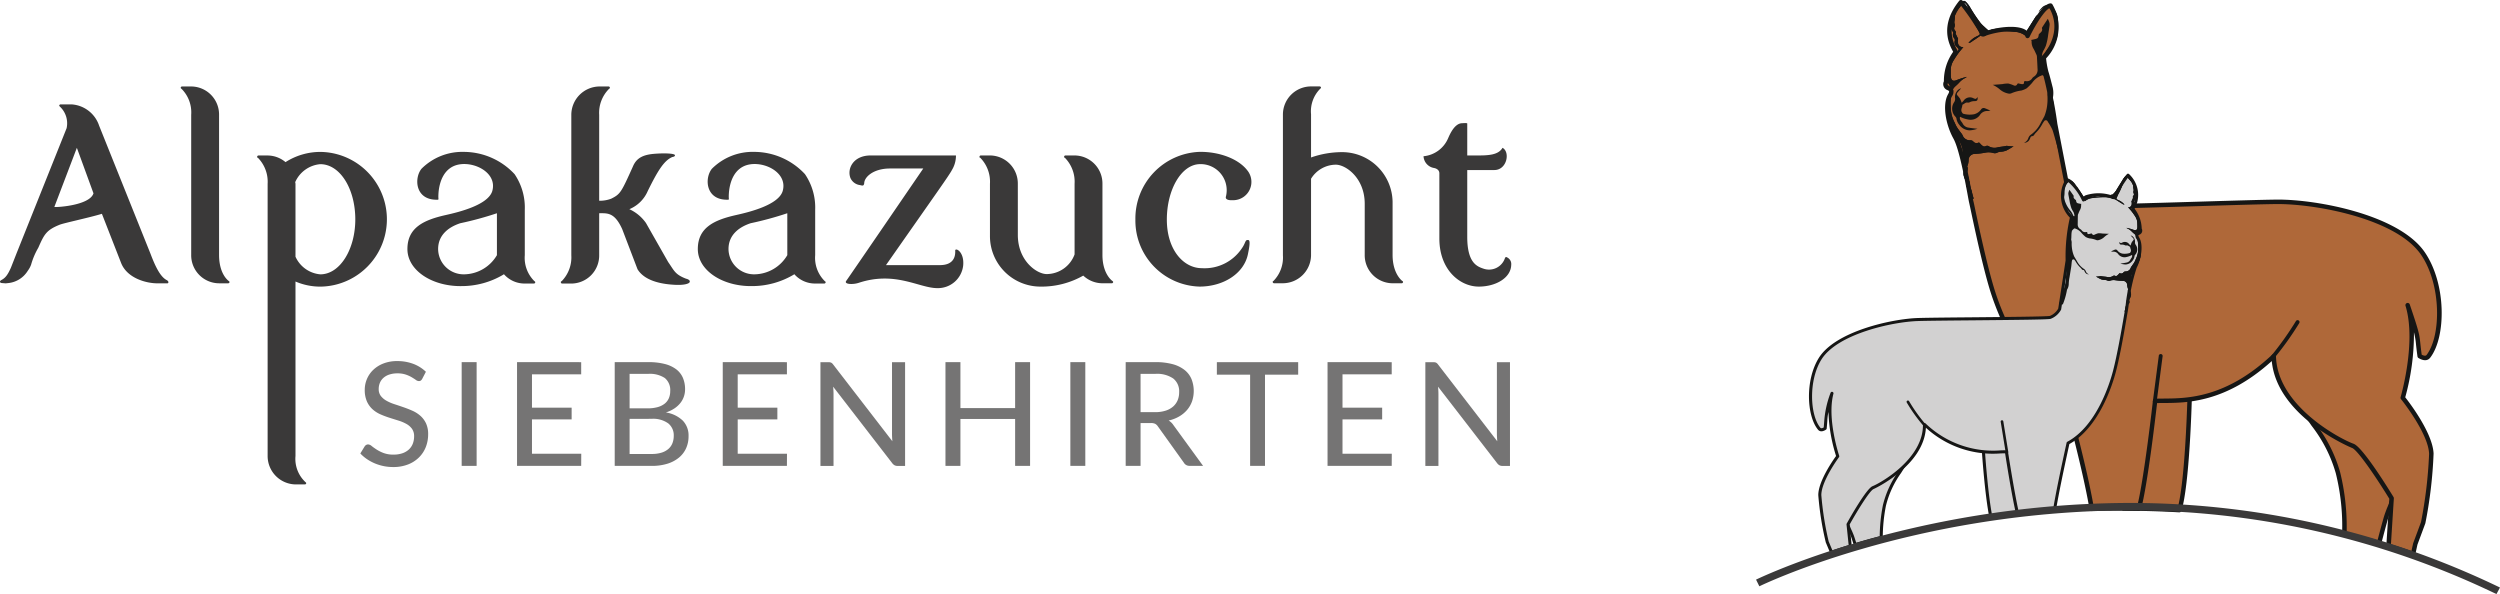 <svg xmlns="http://www.w3.org/2000/svg" width="327.769" height="77.887" viewBox="0 0 327.769 77.887">
  <g id="Gruppe_304" data-name="Gruppe 304" transform="translate(-328 -87.056)">
    <g id="Gruppe_4" data-name="Gruppe 4" transform="translate(112.559 -239.169)">
      <path id="Pfad_1" data-name="Pfad 1" d="M409.317,363.8c2.279,0,4.223-1.173,4.257-2.849a.953.953,0,0,0-.47-.938c-.3-.2-.268,0-.335,0a2.2,2.2,0,0,1-2.816,1.441c-.905-.3-2.145-.8-2.145-4.189v-8.747h3.553c1.642,0,2.111-2.346,1.073-2.916-.537.939-1.81,1.006-3.285,1.006h-1.341v-4.19c0-.1-.637-.034-.771-.034-.871.1-1.441,1.274-1.742,1.978a3.893,3.893,0,0,1-3.218,2.346,1.648,1.648,0,0,0,1.375,1.542s.7.1.7.7V357.5c0,4.123,2.715,6.3,5.162,6.3m-14.948-4.156a3.676,3.676,0,0,0,3.653,3.72h1.207a.18.18,0,0,0,.167-.167.15.15,0,0,0-.1-.134s-1.273-.906-1.273-3.419v-6.937a6.62,6.62,0,0,0-6.569-6.535,12.253,12.253,0,0,0-4.122.7v-5.664a4.2,4.2,0,0,1,1.206-3.352c.034-.034.1-.067.1-.134a.179.179,0,0,0-.168-.167h-1.139a3.69,3.69,0,0,0-3.686,3.653v18.5a4.38,4.38,0,0,1-1.24,3.352c-.067.034-.1.034-.1.134a.179.179,0,0,0,.168.167h1.173a3.713,3.713,0,0,0,3.686-3.653V349.661a3.847,3.847,0,0,1,3.251-1.844c1.307,0,3.787,1.743,3.787,5.128Zm-21.651-11.9a3.422,3.422,0,0,1,3.452,4.257c-.1.335.268.5.8.469a2.4,2.4,0,0,0,2.145-3.72c-1.173-1.71-3.854-2.648-6.4-2.614a8.743,8.743,0,0,0-8.412,8.882,8.654,8.654,0,0,0,8.412,8.781c3.083,0,5.8-1.675,6.335-4.223.167-.8.368-1.843.067-1.877-.469-.068-.3.3-.871,1.106a5.865,5.865,0,0,1-5.229,2.58c-2.413,0-4.591-2.413-4.591-6.367s1.911-7.206,4.29-7.273m-23.828,2.581a3.677,3.677,0,0,0-3.653-3.72h-1.207a.179.179,0,0,0-.167.168c0,.1.034.134.1.134a4.482,4.482,0,0,1,1.274,3.419v6.937A6.62,6.62,0,0,0,351.8,363.8a11.058,11.058,0,0,0,5.665-1.441,3.686,3.686,0,0,0,2.547,1.005h1.207a.179.179,0,0,0,.168-.167c0-.067-.1-.134-.1-.134s-1.307-.872-1.307-3.419v-9.317a3.676,3.676,0,0,0-3.652-3.72h-1.207a.18.18,0,0,0-.168.168c0,.1.034.134.1.134a4.481,4.481,0,0,1,1.274,3.419v9.25a3.925,3.925,0,0,1-3.653,2.58c-1.307,0-3.787-1.742-3.787-5.127Zm-8.681-1.743a3.639,3.639,0,0,0,.57-1.977H329.585c-2.245,0-3.117,1.709-2.648,2.95a1.586,1.586,0,0,0,1.273.938c.368.1.469.1.537-.234,0-.8,1.173-1.944,3.385-1.944h4.357S326.7,362.631,326.4,363.033c-.369.469.838.536,1.642.268,4.792-1.575,7.909.7,10.288.7a3.332,3.332,0,0,0,3.386-2.916c.2-1.876-1.073-2.48-1.039-1.978.034.7-.168,1.877-2.011,1.877H331.6c7.439-10.624,8.01-11.395,8.613-12.4m-21.55,11.094a5.068,5.068,0,0,1-4.29,2.513,3.348,3.348,0,0,1-3.419-3.318c0-1.843,1.374-2.883,2.916-3.385a43.4,43.4,0,0,0,4.792-1.307Zm2.313-10.624a9.124,9.124,0,0,0-6.636-2.916,7.563,7.563,0,0,0-5.563,2.212c-.972,1.207-.838,3.955,1.81,4.056.536.033.4,0,.4-.369,0-1.34.4-3.284,1.978-4.021,2.112-.973,5.832.636,5.094,3.25-.536,1.81-4.29,2.748-6.1,3.15-2.815.637-5.028,1.609-5.028,4.458,0,2.816,3.251,4.893,7.038,4.86a10.682,10.682,0,0,0,5.6-1.542v-.034a3.6,3.6,0,0,0,2.748,1.24h1.207a.179.179,0,0,0,.167-.167.149.149,0,0,0-.1-.134,4.286,4.286,0,0,1-1.274-3.419v-5.932a7.785,7.785,0,0,0-1.341-4.692m-21.952,12.468c1.039,1.709,3.62,1.977,4.893,2.044,1.307.068,1.81-.168,1.911-.3.235-.336-.4-.5-.435-.5-1.475-.57-1.542-1.039-2.346-2.179l-2.916-5.127a5.43,5.43,0,0,0-2.178-1.81,4.488,4.488,0,0,0,2.413-2.38c1.273-2.58,2.111-3.988,3.217-4.457.034,0,.436-.067.335-.268-.067-.168-1.039-.269-2.514-.168-1.508.1-2.48.47-2.982,1.676-1.542,3.418-1.643,3.619-2.849,4.223a4.213,4.213,0,0,1-1.575.268V341.282a4.436,4.436,0,0,1,1.307-3.419.149.149,0,0,0,.1-.134.179.179,0,0,0-.167-.167h-1.206a3.726,3.726,0,0,0-3.687,3.72v18.4a4.481,4.481,0,0,1-1.273,3.419c-.067,0-.1.034-.1.134a.179.179,0,0,0,.167.167h1.207a3.677,3.677,0,0,0,3.653-3.72v-5.5c1.072,0,2.011-.134,3.016,2.078Zm-18.433-1.843a5.069,5.069,0,0,1-4.29,2.513,3.347,3.347,0,0,1-3.418-3.318c0-1.843,1.373-2.883,2.915-3.385a43.408,43.408,0,0,0,4.793-1.307Zm2.312-10.624a9.126,9.126,0,0,0-6.636-2.916,7.567,7.567,0,0,0-5.564,2.212c-.971,1.207-.837,3.955,1.81,4.056.536.033.4,0,.4-.369,0-1.34.4-3.284,1.977-4.021,2.111-.973,5.832.636,5.094,3.25-.536,1.81-4.29,2.748-6.1,3.15-2.815.637-5.027,1.609-5.027,4.458,0,2.816,3.251,4.893,7.039,4.86a10.683,10.683,0,0,0,5.6-1.542v-.034a3.6,3.6,0,0,0,2.748,1.24h1.206a.179.179,0,0,0,.168-.167.15.15,0,0,0-.1-.134,4.287,4.287,0,0,1-1.273-3.419v-5.932a7.792,7.792,0,0,0-1.341-4.692m-25.471,13.138a3.938,3.938,0,0,1-3.251-2.312v-9.551c0-.067-.034-.168-.034-.235a3.961,3.961,0,0,1,3.285-2.346c2.58,0,4.591,3.218,4.591,7.24,0,3.921-2.011,7.205-4.591,7.205m-3.251,23.822V363.134a8.225,8.225,0,0,0,3.285.67,8.832,8.832,0,0,0,0-17.662,8.483,8.483,0,0,0-4.591,1.34,3.685,3.685,0,0,0-2.346-.871h-1.207a.18.18,0,0,0-.168.168c0,.1.034.134.1.134a4.482,4.482,0,0,1,1.274,3.419v35.685a3.726,3.726,0,0,0,3.686,3.72h1.206a.18.18,0,0,0,.168-.168c0-.067-.1-.134-.1-.134a4.165,4.165,0,0,1-1.307-3.419m-15.048-48.287a.15.15,0,0,0,.1.134,4.367,4.367,0,0,1,1.274,3.419v18.366a3.676,3.676,0,0,0,3.653,3.72h1.206a.179.179,0,0,0,.168-.167c0-.067-.1-.134-.1-.134s-1.273-.838-1.273-3.419V341.282a3.677,3.677,0,0,0-3.653-3.72H239.3a.179.179,0,0,0-.168.167M216.1,363.368h.134c.135,0,.235-.034.335-.034a3.412,3.412,0,0,0,2.514-1.608,3.089,3.089,0,0,0,.435-.8,9.533,9.533,0,0,1,.939-2.212c.771-1.742,1.039-2.312,2.782-3.016.569-.234,3.921-.939,5.563-1.441l2.513,6.435c.8,2.044,3.352,2.681,4.76,2.681h1.306c.168,0,.235-.268-.1-.436-.9-.468-1.575-2.044-2.111-3.452l-6.736-16.792a4.085,4.085,0,0,0-3.586-2.781h-1.475a.179.179,0,0,0-.168.167c0,.034.067.1.1.134a2.993,2.993,0,0,1,.871,2.816l-6.569,16.422-.737,1.878c-.436.972-.737,1.34-1.24,1.608-.268.135-.268.369.068.4Zm9.418-17.763,2.178,5.966c-.5,1.642-5.16,1.877-5.127,1.776Z" transform="translate(0 0)" fill="#3a3939"/>
      <g id="Gruppe_3" data-name="Gruppe 3" transform="translate(262.686 373.556)">
        <g id="Gruppe_2" data-name="Gruppe 2">
          <path id="Pfad_2" data-name="Pfad 2" d="M313.711,408.591a.678.678,0,0,1-.185.223.439.439,0,0,1-.26.071.692.692,0,0,1-.388-.156q-.219-.156-.545-.35a4.216,4.216,0,0,0-.782-.351,3.346,3.346,0,0,0-1.089-.157,3.294,3.294,0,0,0-1.066.157,2.191,2.191,0,0,0-.767.431,1.778,1.778,0,0,0-.464.649,2.077,2.077,0,0,0-.157.81,1.452,1.452,0,0,0,.28.919,2.455,2.455,0,0,0,.734.621,5.524,5.524,0,0,0,1.038.45q.582.19,1.189.4t1.189.468a4.061,4.061,0,0,1,1.038.663,3.082,3.082,0,0,1,.734.986,3.282,3.282,0,0,1,.279,1.426,4.557,4.557,0,0,1-.308,1.682,3.931,3.931,0,0,1-.9,1.364,4.213,4.213,0,0,1-1.44.92,5.282,5.282,0,0,1-1.942.336,6.182,6.182,0,0,1-2.421-.488,5.957,5.957,0,0,1-1.023-.559,5.072,5.072,0,0,1-.857-.734l.569-.929a.607.607,0,0,1,.194-.185.5.5,0,0,1,.261-.071.784.784,0,0,1,.46.208c.173.139.388.293.644.46a4.94,4.94,0,0,0,.924.46,3.642,3.642,0,0,0,1.307.208,3.543,3.543,0,0,0,1.137-.17,2.407,2.407,0,0,0,.848-.483,2.034,2.034,0,0,0,.526-.758,2.606,2.606,0,0,0,.18-.985,1.64,1.64,0,0,0-.28-.99,2.263,2.263,0,0,0-.734-.639,5.352,5.352,0,0,0-1.033-.436q-.578-.179-1.188-.374a11.683,11.683,0,0,1-1.189-.45,3.846,3.846,0,0,1-1.033-.668,3.082,3.082,0,0,1-.734-1.028,3.693,3.693,0,0,1-.279-1.525,3.62,3.62,0,0,1,.284-1.4,3.565,3.565,0,0,1,.824-1.2,4.075,4.075,0,0,1,1.331-.838,4.85,4.85,0,0,1,1.814-.318,5.906,5.906,0,0,1,2.1.36,4.862,4.862,0,0,1,1.663,1.042Z" transform="translate(-305.601 -406.251)" fill="#757474"/>
          <path id="Pfad_3" data-name="Pfad 3" d="M332.91,420.137h-1.961v-13.6h1.961Z" transform="translate(-317.666 -406.389)" fill="#757474"/>
          <path id="Pfad_4" data-name="Pfad 4" d="M353.211,406.541v1.591h-6.452v4.377h5.2v1.534h-5.2v4.5h6.461l-.009,1.592H344.8v-13.6Z" transform="translate(-324.258 -406.389)" fill="#757474"/>
          <path id="Pfad_5" data-name="Pfad 5" d="M369.242,420.137v-13.6h4.4a8.434,8.434,0,0,1,2.179.246,4.19,4.19,0,0,1,1.5.705,2.783,2.783,0,0,1,.867,1.123,3.8,3.8,0,0,1,.279,1.487,2.95,2.95,0,0,1-.156.953,2.84,2.84,0,0,1-.469.853,3.442,3.442,0,0,1-.786.711,4.3,4.3,0,0,1-1.108.517,4.123,4.123,0,0,1,2.222,1.075,2.809,2.809,0,0,1,.753,2.033,3.817,3.817,0,0,1-.322,1.587,3.4,3.4,0,0,1-.938,1.227,4.445,4.445,0,0,1-1.511.8,6.738,6.738,0,0,1-2.042.285Zm1.951-7.542h2.36a4.784,4.784,0,0,0,1.317-.161,2.6,2.6,0,0,0,.923-.454,1.837,1.837,0,0,0,.545-.711,2.317,2.317,0,0,0,.18-.928,2.036,2.036,0,0,0-.706-1.72,3.549,3.549,0,0,0-2.175-.545h-2.445Zm0,1.383v4.6h2.881a4.289,4.289,0,0,0,1.326-.18,2.463,2.463,0,0,0,.9-.5,1.924,1.924,0,0,0,.516-.752,2.673,2.673,0,0,0,.166-.957,1.993,1.993,0,0,0-.72-1.62,3.375,3.375,0,0,0-2.188-.6Z" transform="translate(-335.893 -406.389)" fill="#757474"/>
          <path id="Pfad_6" data-name="Pfad 6" d="M404.685,406.541v1.591h-6.452v4.377h5.2v1.534h-5.2v4.5h6.461l-.009,1.592h-8.413v-13.6Z" transform="translate(-348.759 -406.389)" fill="#757474"/>
          <path id="Pfad_7" data-name="Pfad 7" d="M422.114,406.6a.834.834,0,0,1,.289.275l7.741,10.033c-.013-.17-.024-.341-.033-.512s-.014-.328-.014-.473v-9.379h1.715v13.6h-.986a.832.832,0,0,1-.383-.081,1.008,1.008,0,0,1-.309-.27l-7.75-10.033q.019.247.033.488c.01.161.014.311.014.45v9.446h-1.715v-13.6h1.013A.986.986,0,0,1,422.114,406.6Z" transform="translate(-360.394 -406.389)" fill="#757474"/>
          <path id="Pfad_8" data-name="Pfad 8" d="M463.089,420.137h-1.96v-6.149h-7.172v6.149h-1.961v-13.6h1.961v6.025h7.172v-6.025h1.96Z" transform="translate(-375.283 -406.389)" fill="#757474"/>
          <path id="Pfad_9" data-name="Pfad 9" d="M485.2,420.137h-1.961v-13.6H485.2Z" transform="translate(-390.153 -406.389)" fill="#757474"/>
          <path id="Pfad_10" data-name="Pfad 10" d="M499.037,414.527v5.609h-1.951v-13.6h3.894a8.438,8.438,0,0,1,2.254.265,4.354,4.354,0,0,1,1.568.762,3.006,3.006,0,0,1,.914,1.2,4.245,4.245,0,0,1,.071,2.909,3.576,3.576,0,0,1-.645,1.122,3.994,3.994,0,0,1-1.033.858,4.875,4.875,0,0,1-1.388.54,1.96,1.96,0,0,1,.635.616l3.875,5.325h-1.743a.837.837,0,0,1-.777-.417l-3.411-4.766a1.02,1.02,0,0,0-.351-.327,1.267,1.267,0,0,0-.568-.1Zm0-1.431h1.876a4.577,4.577,0,0,0,1.383-.189,2.756,2.756,0,0,0,1-.54,2.291,2.291,0,0,0,.6-.829,2.7,2.7,0,0,0,.2-1.066,2.133,2.133,0,0,0-.777-1.791,3.767,3.767,0,0,0-2.34-.607h-1.943Z" transform="translate(-396.745 -406.389)" fill="#757474"/>
          <path id="Pfad_11" data-name="Pfad 11" d="M530.562,406.541v1.639h-4.35v11.956h-1.951V408.18H519.9v-1.639Z" transform="translate(-407.606 -406.389)" fill="#757474"/>
          <path id="Pfad_12" data-name="Pfad 12" d="M556,406.541v1.591h-6.452v4.377h5.2v1.534h-5.2v4.5h6.462l-.01,1.592h-8.413v-13.6Z" transform="translate(-420.781 -406.389)" fill="#757474"/>
          <path id="Pfad_13" data-name="Pfad 13" d="M573.462,406.6a.839.839,0,0,1,.289.275l7.74,10.033c-.013-.17-.023-.341-.033-.512s-.015-.328-.015-.473v-9.379h1.715v13.6h-.985a.839.839,0,0,1-.385-.081.992.992,0,0,1-.307-.27l-7.75-10.033q.019.247.034.488c.009.161.014.311.014.45v9.446h-1.715v-13.6h1.013A.986.986,0,0,1,573.462,406.6Z" transform="translate(-432.434 -406.389)" fill="#757474"/>
        </g>
      </g>
    </g>
    <g id="Gruppe_148" data-name="Gruppe 148" transform="translate(274.229 -65.981)">
      <path id="Pfad_1296" data-name="Pfad 1296" d="M467.582,300.37q2.338.565,4.559,1.214c.133-.506.746-2.837.96-3.528.242-.776,1.506-3.735,1.222-4.176s-4.253-5.7-4.253-5.7-7.655-7.461-8.128-5.574c-.451,1.8,3.674,4.948,4.8,9.74A29.436,29.436,0,0,1,467.582,300.37Z" transform="translate(-106.449 -77.344)" fill="#af6839"/>
      <path id="Pfad_1297" data-name="Pfad 1297" d="M471.705,301.448a.3.3,0,0,1-.082-.012c-1.477-.431-3.006-.839-4.546-1.211a.293.293,0,0,1-.223-.3,28.79,28.79,0,0,0-.833-7.939,18.354,18.354,0,0,0-3.159-6.2c-1.052-1.513-1.883-2.709-1.639-3.682a.656.656,0,0,1,.464-.5c1.52-.433,7.058,4.866,8.152,5.933a.322.322,0,0,1,.03.033c.162.215,3.979,5.272,4.265,5.718.249.389-.064,1.4-.861,3.518-.145.385-.27.717-.328.9-.214.686-.834,3.049-.957,3.515a.293.293,0,0,1-.283.219Zm-4.254-1.734c1.369.334,2.728.7,4.047,1.076.228-.864.7-2.649.888-3.249.063-.2.185-.526.339-.936a12.887,12.887,0,0,0,.906-3.016c-.209-.32-2.841-3.822-4.216-5.643-3.1-3.018-6.784-6-7.568-5.773-.021.006-.039.011-.056.076-.179.715.624,1.869,1.552,3.205a18.83,18.83,0,0,1,3.248,6.4A30.1,30.1,0,0,1,467.451,299.714Z" transform="translate(-106.014 -76.915)" fill="#161615"/>
      <path id="Pfad_1298" data-name="Pfad 1298" d="M411.291,297.518c1.058-3.465,1.341-14.544,1.341-14.544l-5.251-.246-3.4,14.572Q407.687,297.313,411.291,297.518Z" transform="translate(-71.786 -77.6)" fill="#af6839"/>
      <path id="Pfad_1299" data-name="Pfad 1299" d="M410.854,297.374h-.016c-2.4-.136-4.854-.209-7.3-.217a.292.292,0,0,1-.284-.359l3.4-14.572a.3.3,0,0,1,.3-.226l5.251.246a.293.293,0,0,1,.279.3c-.011.454-.3,11.159-1.354,14.622A.293.293,0,0,1,410.854,297.374Zm-6.946-.8c2.255.014,4.515.082,6.729.2.892-3.28,1.2-12.24,1.257-13.959l-4.72-.221Z" transform="translate(-71.349 -77.164)" fill="#161615"/>
      <g id="Gruppe_148-2" data-name="Gruppe 148" transform="translate(308.84 153.33)">
        <path id="Pfad_1300" data-name="Pfad 1300" d="M346.433,165.972c-.71,1.245-.264,3.79.706,5.531s1.909,7.728,2.09,8.477,1.546,7.6,2.732,11.462,4.188,10.813,9.447,13.384c1.9,7.283,2.953,11.6,3.614,15.358q1.826-.048,3.676-.05c.836,0,1.666.01,2.494.025.925-3.357,2.13-14.119,2.13-14.119,2.932-.131,8.595.69,15.555-5.861.165,7.012,9.21,11.341,10.366,11.749s5.087,6.865,5.087,6.865l-.375,5.9-.141.32q1.7.521,3.329,1.088l.3-1.334L408.469,222a59.293,59.293,0,0,0,1.07-9.046c-.112-2.825-3.745-7.331-3.745-7.331s2.148-7.241.638-12.148c1.581,4.672,1.161,3.695,1.578,6.688.877.516,1.123.055,1.178-.017,1.88-2.493,2.1-9.248-.738-13.42-3.4-4.995-14.511-6.834-19.173-6.794s-24.347.789-25.4.588A3.608,3.608,0,0,1,362.01,179l-1.793-9.264s-.857-6-1.889-8.346a5.644,5.644,0,0,0,1.284-7.181c-1.151.119-3.008,3.987-3.008,3.987-.326-1.323-3.72-1.012-5.7-.262-.269.1-.233.027-.119-.072-.424-.457-1.784-2.863-2.92-4.092-3,3.747-.567,6.415-.687,6.558a6.271,6.271,0,0,0-1.256,3.872C345.47,165.351,347.143,164.727,346.433,165.972Z" transform="translate(-345.841 -153.766)" fill="#af6839"/>
        <path id="Pfad_1301" data-name="Pfad 1301" d="M358.14,163.636c.058.063.1.091.119.072C358.768,163.223,358.336,163.465,358.14,163.636Z" transform="translate(-353.2 -159.544)" fill="#af6839"/>
      </g>
      <g id="Gruppe_149" data-name="Gruppe 149" transform="translate(308.546 153.037)">
        <path id="Pfad_1302" data-name="Pfad 1302" d="M406.706,225.957a.3.3,0,0,1-.1-.016c-1.056-.37-2.173-.735-3.317-1.085a.293.293,0,0,1-.183-.4l.12-.272.366-5.756c-1.507-2.468-4.125-6.393-4.887-6.662-.1-.036-9.823-4.059-10.524-11.391-6.036,5.45-11.107,5.481-14.168,5.5-.31,0-.6,0-.868.011-.192,1.677-1.258,10.817-2.11,13.913a.3.3,0,0,1-.288.215c-.826-.014-1.655-.025-2.488-.025-1.176,0-2.411.017-3.669.05a.288.288,0,0,1-.3-.242c-.667-3.8-1.729-8.111-3.574-15.205-5.853-2.953-8.731-11.07-9.477-13.5-.955-3.111-2.04-8.218-2.5-10.4-.117-.551-.2-.934-.234-1.081s-.107-.531-.2-1.045c-.36-1.952-1.109-6.014-1.859-7.358-.978-1.754-1.508-4.41-.7-5.819.161-.282.139-.38.137-.39-.012-.04-.126-.1-.208-.143a.824.824,0,0,1-.48-1.154,6.532,6.532,0,0,1,1.216-3.872l-.041-.076c-.444-.823-1.8-3.33.83-6.608a.292.292,0,0,1,.218-.11.3.3,0,0,1,.226.094,24.321,24.321,0,0,1,2.124,2.937c.313.481.588.9.745,1.1,1.688-.6,4.128-.875,5.27-.274a1.535,1.535,0,0,1,.362.258c.588-1.148,1.946-3.562,3-3.672a.294.294,0,0,1,.28.139,5.917,5.917,0,0,1-1.184,7.411,49.424,49.424,0,0,1,1.828,8.228l1.78,9.194A3.222,3.222,0,0,0,363.5,179.8c.6.114,8.479-.123,14.809-.315,4.464-.135,8.68-.262,10.53-.279,5.111-.053,16.031,1.941,19.417,6.922,2.836,4.172,2.771,11.054.73,13.761-.189.272-.637.637-1.56.093a.3.3,0,0,1-.142-.212c-.094-.68-.146-1.156-.188-1.54a9.768,9.768,0,0,0-.274-1.634,31.261,31.261,0,0,1-1.141,8.53c.592.754,3.61,4.721,3.715,7.383a58.419,58.419,0,0,1-1.074,9.113.241.241,0,0,1-.013.047l-1.027,2.766-.287,1.3a.294.294,0,0,1-.286.229Zm-2.928-1.565c.931.288,1.841.586,2.714.887l.226-1.013,1.03-2.78a58.612,58.612,0,0,0,1.06-8.957c-.106-2.7-3.645-7.115-3.68-7.159a.294.294,0,0,1-.053-.267c.021-.072,2.1-7.215.639-11.979a.293.293,0,0,1,.557-.18c1.233,3.647,1.26,3.887,1.4,5.218.039.352.085.782.166,1.378.49.253.614.078.656.017,1.906-2.528,1.933-9.189-.729-13.1-3.225-4.745-13.7-6.666-18.761-6.666h-.167c-1.844.016-6.057.144-10.517.279-8.621.261-14.317.423-14.936.3a3.856,3.856,0,0,1-2.064-1.658.3.3,0,0,1-.039-.1l-1.793-9.265c-.011-.074-.865-6-1.869-8.283a.293.293,0,0,1,.075-.338c1.187-1.042,2.953-3.738,1.339-6.617-.717.352-1.922,2.344-2.606,3.77a.3.3,0,0,1-.294.165.293.293,0,0,1-.254-.222.662.662,0,0,0-.376-.416c-.985-.518-3.394-.227-4.94.358-.124.047-.414.157-.558-.084a.293.293,0,0,1-.031-.247c-.174-.232-.408-.593-.706-1.05a28.278,28.278,0,0,0-1.834-2.6c-2.1,2.838-.945,4.971-.558,5.687.133.246.229.423.081.6a5.882,5.882,0,0,0-1.187,3.692.288.288,0,0,1-.02.1c-.12.311-.067.339.187.472a.864.864,0,0,1,.5.5,1.1,1.1,0,0,1-.19.845h0c-.607,1.065-.284,3.466.707,5.243.8,1.428,1.558,5.554,1.924,7.537.09.486.16.869.2,1.014s.119.538.237,1.1c.461,2.173,1.542,7.262,2.49,10.348.734,2.391,3.573,10.409,9.3,13.206a.293.293,0,0,1,.155.19c1.83,7.033,2.9,11.35,3.574,15.132,1.987-.049,3.855-.053,5.7-.023.9-3.525,2.052-13.749,2.064-13.854a.293.293,0,0,1,.278-.26c.343-.015.725-.018,1.14-.02,3.051-.019,8.158-.05,14.226-5.761a.293.293,0,0,1,.494.206c.155,6.567,8.528,10.9,10.17,11.48,1.193.422,4.574,5.9,5.24,6.988a.292.292,0,0,1,.042.171l-.374,5.9a.3.3,0,0,1-.024.1ZM346,165.536h0Z" transform="translate(-345.11 -153.037)" fill="#161615"/>
        <path id="Pfad_1303" data-name="Pfad 1303" d="M357.806,163.567H357.8a.445.445,0,0,1-.309-.171.293.293,0,0,1,.023-.421c.521-.453.7-.252.765-.186.22.242-.041.491-.251.691A.337.337,0,0,1,357.806,163.567Zm-.037-.583a.286.286,0,0,0,.026.127l.117-.109A.269.269,0,0,0,357.77,162.985Z" transform="translate(-352.47 -158.812)" fill="#161615"/>
      </g>
      <path id="Pfad_1304" data-name="Pfad 1304" d="M432.956,258.161a33.009,33.009,0,0,1-2.83,4.352M415,262.645l-.723,5.92" transform="translate(-77.952 -62.9)" fill="#459524"/>
      <path id="Pfad_1305" data-name="Pfad 1305" d="M413.777,268.458l-.033,0a.255.255,0,0,1-.22-.286l.774-5.938a.255.255,0,1,1,.5.066l-.774,5.938A.255.255,0,0,1,413.777,268.458Zm15.539-5.937a.255.255,0,0,1-.162-.451,39.5,39.5,0,0,0,3.133-4.425.255.255,0,0,1,.43.274,39.765,39.765,0,0,1-3.239,4.545A.254.254,0,0,1,429.316,262.521Z" transform="translate(-77.497 -62.521)" fill="#161615"/>
      <path id="Pfad_1306" data-name="Pfad 1306" d="M369.376,170.618a.181.181,0,0,1,0-.049c-.031-.786-.075-1.571-.088-2.357a3.9,3.9,0,0,0-.118-.97.956.956,0,0,1-.022-.422,3.212,3.212,0,0,0-.028-1.313c-.186-.707-.347-1.417-.572-2.116a11.674,11.674,0,0,1-.316-1.92.382.382,0,0,1,.086-.223,6.736,6.736,0,0,1,.561-.8,3.6,3.6,0,0,0,.927-2.216,11.294,11.294,0,0,0,.011-1.677,2.359,2.359,0,0,0-.813-1.627.919.919,0,0,0-1.176-.016,3.67,3.67,0,0,0-.458.509.774.774,0,0,0-.085.225,2.432,2.432,0,0,1,.744-.649.485.485,0,0,1,.549.03,2.377,2.377,0,0,1,.573.594,2.28,2.28,0,0,1,.289,1.222,3.015,3.015,0,0,0,.036.686,2.084,2.084,0,0,1-.117,1.244,5.385,5.385,0,0,1-.808,1.56,3.548,3.548,0,0,0-.627,1.1c-.019.06-.122.15-.161.138-.129-.038-.054-.144-.055-.237a1.727,1.727,0,0,1,.267-.782,4.89,4.89,0,0,0,.25-.527,8.172,8.172,0,0,0,.307-1.477c.065-.417.136-.834.185-1.253a.962.962,0,0,0-.061-.377,4.473,4.473,0,0,0-.176-.423c-.262.4-.5.761-.743,1.129a.174.174,0,0,0-.025.128c.1.313-.1.486-.3.666-.052.049-.124.111-.129.172-.031.349-.108.475-.388.548-.2.052-.4.091-.6.136.026.066.063.114.059.157a1.719,1.719,0,0,0,.272,1.026c.119.214.218.44.32.663a.825.825,0,0,1,.1.274c.037.6.063,1.208.094,1.812a1.027,1.027,0,0,1-.466.866.91.91,0,0,0-.217.183.818.818,0,0,1-.874.414c-.135-.019-.236.016-.228.172.008.179-.087.238-.241.224a1.778,1.778,0,0,1-.379-.071c-.126-.041-.215-.044-.281.1a.313.313,0,0,1-.423.143,4.3,4.3,0,0,0-.732-.253,3.863,3.863,0,0,0-.772.075c-.4.037-.8.065-1.272.1a3.823,3.823,0,0,1,.962.625,2.437,2.437,0,0,0,1.143.525.7.7,0,0,0,.333-.04,4.627,4.627,0,0,1,1.346-.368c.014,0,.029-.015.044-.021a2.61,2.61,0,0,0,.626-.27,6.489,6.489,0,0,0,.713-.717,2.768,2.768,0,0,1,.98-.853c.149-.057.342-.176.449-.126a1.848,1.848,0,0,1,.456.435c.019.02.01.063.019.1.138.506.09,1.034.181,1.546a.477.477,0,0,1-.028.142,2.387,2.387,0,0,0-.056.385,6.7,6.7,0,0,1-.1,1.764,6.171,6.171,0,0,1-.29.977c-.177.331-.368.656-.538.99a3.936,3.936,0,0,1-1.185,1.4.968.968,0,0,0-.372.44.976.976,0,0,1-.589.657.772.772,0,0,0,.666-.309,1.886,1.886,0,0,0,.193-.4c.074-.2.3-.115.406-.233s.166-.245.271-.345a4.753,4.753,0,0,0,.866-1.157,3.211,3.211,0,0,1,.237-.368.265.265,0,0,1,.49.061,6.644,6.644,0,0,1,.612,1.074c.224.611,1.364,4.906,1.189,3.994" transform="translate(-46.223 -0.997)" fill="#161615"/>
      <path id="Pfad_1307" data-name="Pfad 1307" d="M346.76,164.769a5.308,5.308,0,0,0-.5,1.646,10.054,10.054,0,0,0-.046,1.963,3.045,3.045,0,0,0,.188.9,7.974,7.974,0,0,0,1.18,2.139,3.06,3.06,0,0,1,.678,1.8c.007.339.11.675.132,1.014.029.43.243.845.05,1.3a1.3,1.3,0,0,0-.068.713,2.212,2.212,0,0,0,.314.709.345.345,0,0,1,.044.3.551.551,0,0,0,.248.681.3.3,0,0,1,.124.187c.048.288.243.531.208.849-.02.182.135.3.324.346.02-.057.048-.094.039-.116-.165-.441-.2-.917-.406-1.35a2.093,2.093,0,0,1-.067-.624c-.022-.209-.248-.343-.2-.59a.875.875,0,0,0-.086-.366,1.757,1.757,0,0,1-.094-.225c-.05-.334.212-.663.021-1-.013-.025.043-.085.058-.131a2.425,2.425,0,0,0,.125-.768.8.8,0,0,1,.721-.736,9.942,9.942,0,0,0,1.5-.175,2.068,2.068,0,0,1,1.022.055.674.674,0,0,0,.515-.053,1.167,1.167,0,0,1,.463-.116,2.436,2.436,0,0,0,.712-.15,10.521,10.521,0,0,0,.961-.565,3.331,3.331,0,0,1-.837-.054.266.266,0,0,0-.1,0c-.395.1-.812.113-1.195.208a1.484,1.484,0,0,1-1.121-.155.372.372,0,0,0-.408-.011.361.361,0,0,1-.415-.055,1.778,1.778,0,0,1-.318-.3c-.07-.093-.135-.149-.239-.1a.541.541,0,0,1-.655-.167.486.486,0,0,0-.389-.15,1.017,1.017,0,0,1-1.021-.688,1.915,1.915,0,0,0-.222-.317c-.171-.239-.359-.467-.51-.717s-.243-.5-.372-.748a4.358,4.358,0,0,1-.431-1.691,15.062,15.062,0,0,1-.009-1.53,1.9,1.9,0,0,1,.652-1.432,6.286,6.286,0,0,0,.462-.445,2.572,2.572,0,0,1,.863-.641c.045-.02.076-.072.114-.11a10.071,10.071,0,0,0-1.348.442c-.425.165-.677.03-.717-.42-.025-.278-.013-.559-.017-.839a2.29,2.29,0,0,1,.3-1.221c.2-.337.413-.668.642-.985.208-.289.445-.557.713-.888a.606.606,0,0,1-.7-.463,1.359,1.359,0,0,1-.016-.484c.009-.078.039-.13-.012-.216-.116-.194-.2-.4-.3-.609.153-.267-.149-.4-.182-.605a.331.331,0,0,1,.019-.19.647.647,0,0,0,.023-.525.762.762,0,0,1-.008-.279,4.2,4.2,0,0,0,.047-.434,1.576,1.576,0,0,1,.313-1.011c.175-.235.38-.447.557-.682.286-.378.543-.359.746.077.1.222.187.452.271.682a10.2,10.2,0,0,0,.9,2.008,9.647,9.647,0,0,1,.446.876.218.218,0,0,1-.1.329c-.1.053-.207.1-.309.151a2.975,2.975,0,0,0-1.034.845c.3-.01.462-.214.662-.335.377-.227.719-.515,1.105-.724a4.541,4.541,0,0,1,1.975-.485,16.59,16.59,0,0,1,2.306.081,2.523,2.523,0,0,1,1.441.527c.19-.274.383-.535.558-.809.2-.318.389-.644.575-.97.114-.2.222-.4.317-.611a.849.849,0,0,0,.034-.247l-.06-.02-1.379,2.158a.379.379,0,0,1-.087-.011.964.964,0,0,1-.125-.079,1.126,1.126,0,0,0-1.187-.228c-.079.033-.19-.012-.286-.026-.08-.012-.178-.071-.235-.043a1.734,1.734,0,0,1-1.315-.02.82.82,0,0,0-.2-.007,2.927,2.927,0,0,0-1.442.244c-.235-.212-.431-.382-.619-.56a4.4,4.4,0,0,1-.449-.455,20.574,20.574,0,0,1-1.385-2.081,3.371,3.371,0,0,0-.506-.66c-.227-.222-.349-.2-.594.008a1.352,1.352,0,0,1-.185.163,1.694,1.694,0,0,0-.8,1.285,1.252,1.252,0,0,1-.275.714.408.408,0,0,0-.062.462.454.454,0,0,1,.012.328.81.81,0,0,0,.124.874c.053.071.11.2.082.259a.6.6,0,0,0,.125.634.429.429,0,0,1,.061.414.773.773,0,0,0,0,.274c.014.217.172.343.309.484.288.3.277.3.02.6a5.734,5.734,0,0,0-1.24,2.092,2.7,2.7,0,0,0-.057,1.776,5.68,5.68,0,0,0,.537.9" transform="translate(-37.154 -0.191)" fill="#161615"/>
      <path id="Pfad_1308" data-name="Pfad 1308" d="M349.273,183.768a4.014,4.014,0,0,0-.218-.549,3.464,3.464,0,0,0-.334-.418.261.261,0,0,1-.019-.359c.155-.187.319-.366.5-.577a.923.923,0,0,0-.568.4,1.25,1.25,0,0,0-.24.824.781.781,0,0,1-.131.627,1.506,1.506,0,0,0,.176,1.856.506.506,0,0,1,.154.3,1.579,1.579,0,0,0,.345.749,1.735,1.735,0,0,0,1.416.756,4.151,4.151,0,0,0,.989-.207c-.439-.055-.779-.08-1.111-.145a1,1,0,0,1-.806-.5c-.127-.292-.49-.5-.369-.93a3.626,3.626,0,0,0,1.076.361,1.49,1.49,0,0,0,1.538-.6,1.109,1.109,0,0,1,.994-.515c.09,0,.181-.018.382-.039a6.818,6.818,0,0,0-.758-.333.4.4,0,0,0-.487.188,1.62,1.62,0,0,1-.915.609,3.108,3.108,0,0,1-1.4-.065c-.072-.011-.142-.126-.188-.206-.19-.326.06-.629.063-.946,0-.022.041-.053.069-.065.2-.087.355-.3.622-.245a.467.467,0,0,0,.283-.054,1.3,1.3,0,0,1,.613-.137c.37-.006.443-.117.412-.538-.231.283-.231.283-.542.157a1,1,0,0,0-1.3.33c-.064.074-.132.145-.248.272" transform="translate(-38.31 -17.249)" fill="#161615"/>
      <path id="Pfad_1309" data-name="Pfad 1309" d="M346.76,164.769a5.68,5.68,0,0,1-.537-.9,2.7,2.7,0,0,1,.057-1.776,5.734,5.734,0,0,1,1.24-2.092c.257-.293.268-.3-.02-.6-.138-.141-.3-.267-.309-.484a.773.773,0,0,1,0-.274.429.429,0,0,0-.061-.414.6.6,0,0,1-.125-.634c.029-.062-.029-.188-.082-.259a.81.81,0,0,1-.124-.874.454.454,0,0,0-.012-.328.408.408,0,0,1,.062-.462,1.252,1.252,0,0,0,.275-.714,1.694,1.694,0,0,1,.8-1.285,1.352,1.352,0,0,0,.185-.163c.246-.208.368-.23.594-.008a3.371,3.371,0,0,1,.506.66,20.574,20.574,0,0,0,1.385,2.081,4.4,4.4,0,0,0,.449.455c.188.178.383.348.619.56a2.927,2.927,0,0,1,1.442-.244.82.82,0,0,1,.2.007,1.734,1.734,0,0,0,1.315.02c.057-.028.155.031.235.043.1.014.207.059.286.026a1.126,1.126,0,0,1,1.187.228.964.964,0,0,0,.125.079.379.379,0,0,0,.087.011l1.379-2.158.06.02a.849.849,0,0,1-.034.247c-.1.208-.2.412-.317.611-.186.327-.374.653-.575.97-.175.274-.368.536-.558.809a2.523,2.523,0,0,0-1.441-.527,16.59,16.59,0,0,0-2.306-.081,4.541,4.541,0,0,0-1.975.485c-.386.209-.728.5-1.105.724-.2.12-.366.324-.662.335a2.975,2.975,0,0,1,1.034-.845c.1-.052.207-.1.309-.151a.218.218,0,0,0,.1-.329,9.647,9.647,0,0,0-.446-.876,10.2,10.2,0,0,1-.9-2.008c-.084-.229-.168-.46-.271-.682-.2-.436-.46-.455-.746-.077-.177.234-.382.447-.557.682a1.576,1.576,0,0,0-.313,1.011,4.2,4.2,0,0,1-.047.434.762.762,0,0,0,.008.279.647.647,0,0,1-.023.525.331.331,0,0,0-.019.19c.033.209.335.338.182.605.1.2.186.415.3.609.051.086.021.138.012.216a1.359,1.359,0,0,0,.016.484.606.606,0,0,0,.7.463c-.268.331-.505.6-.713.888-.229.318-.442.648-.642.985a2.29,2.29,0,0,0-.3,1.221c0,.28-.008.561.017.839.041.45.292.586.717.42a10.071,10.071,0,0,1,1.348-.442c-.037.037-.069.09-.114.11a2.572,2.572,0,0,0-.863.641,6.286,6.286,0,0,1-.462.445,1.9,1.9,0,0,0-.652,1.432,15.062,15.062,0,0,0,.009,1.53,4.358,4.358,0,0,0,.431,1.691c.129.247.229.51.372.748s.339.479.51.717a1.915,1.915,0,0,1,.222.317,1.017,1.017,0,0,0,1.021.688.486.486,0,0,1,.389.15.541.541,0,0,0,.655.167c.1-.052.169,0,.239.1a1.778,1.778,0,0,0,.318.3.361.361,0,0,0,.415.055.372.372,0,0,1,.408.011,1.484,1.484,0,0,0,1.121.155c.383-.1.8-.106,1.195-.208a.266.266,0,0,1,.1,0,3.331,3.331,0,0,0,.837.054,10.521,10.521,0,0,1-.961.565,2.436,2.436,0,0,1-.712.15,1.167,1.167,0,0,0-.463.116.674.674,0,0,1-.515.053,2.068,2.068,0,0,0-1.022-.055,9.942,9.942,0,0,1-1.5.175.8.8,0,0,0-.721.736,2.425,2.425,0,0,1-.125.768c-.015.047-.071.106-.058.131.192.342-.07.67-.021,1a1.757,1.757,0,0,0,.094.225.875.875,0,0,1,.086.366c-.045.247.18.381.2.59a2.093,2.093,0,0,0,.067.624c.2.434.241.91.406,1.35.008.023-.019.059-.039.116-.189-.043-.344-.165-.324-.346.035-.319-.16-.562-.208-.849a.3.3,0,0,0-.124-.187.551.551,0,0,1-.248-.681.345.345,0,0,0-.044-.3,2.212,2.212,0,0,1-.314-.709,1.3,1.3,0,0,1,.068-.713c.194-.453-.021-.868-.05-1.3-.023-.339-.125-.676-.132-1.014a3.06,3.06,0,0,0-.678-1.8,7.974,7.974,0,0,1-1.18-2.139,3.045,3.045,0,0,1-.188-.9,10.054,10.054,0,0,1,.046-1.963,5.308,5.308,0,0,1,.5-1.646" transform="translate(-37.154 -0.191)" fill="#161615"/>
      <path id="Pfad_1310" data-name="Pfad 1310" d="M364.083,307.952l-2.286-8.3-3.568.308s.354,5.453.96,8.516Q361.6,308.171,364.083,307.952Z" transform="translate(-44.413 -87.728)" fill="#d2d1d1"/>
      <path id="Pfad_1311" data-name="Pfad 1311" d="M358.892,308.381a.2.2,0,0,1-.2-.161c-.6-3.041-.96-8.487-.964-8.542a.2.2,0,0,1,.182-.212l3.568-.308a.2.2,0,0,1,.21.146l2.286,8.3a.2.2,0,0,1-.175.252c-1.641.145-3.285.321-4.886.525Zm-.747-8.534c.068.978.4,5.4.908,8.112,1.47-.184,2.974-.347,4.477-.482l-2.178-7.907Z" transform="translate(-44.116 -87.43)" fill="#161615"/>
      <path id="Pfad_1312" data-name="Pfad 1312" d="M314.423,312.807q1.67-.5,3.411-.956a22.121,22.121,0,0,1,.416-4.18c.638-3.292,3.362-5.543,3.007-6.759-.373-1.272-5.384,4.012-5.384,4.012s-2.561,3.685-2.742,3.994.758,2.289.943,2.81C314.148,311.936,314.285,312.365,314.423,312.807Z" transform="translate(-17.415 -88.362)" fill="#d2d1d1"/>
      <path id="Pfad_1313" data-name="Pfad 1313" d="M314.129,312.714a.2.2,0,0,1-.19-.14c-.137-.439-.273-.866-.346-1.072-.045-.128-.137-.346-.247-.6-.6-1.421-.841-2.1-.681-2.373.183-.311,2.646-3.855,2.75-4.006.736-.779,4.364-4.532,5.41-4.28a.448.448,0,0,1,.329.326c.192.656-.342,1.492-1.018,2.551a12.511,12.511,0,0,0-1.985,4.3,21.882,21.882,0,0,0-.412,4.142.2.2,0,0,1-.149.194c-1.17.306-2.316.626-3.4.954A.191.191,0,0,1,314.129,312.714Zm6.549-12.095c-.639,0-2.983,2.072-4.954,4.149-.865,1.249-2.575,3.719-2.715,3.958a9.379,9.379,0,0,0,.7,2.016c.113.268.208.494.255.627.063.179.174.523.292.9.99-.3,2.025-.585,3.081-.862a22.436,22.436,0,0,1,.419-4.065,12.833,12.833,0,0,1,2.04-4.441c.6-.934,1.112-1.742.971-2.223-.012-.044-.026-.047-.039-.051A.229.229,0,0,0,320.678,300.619Z" transform="translate(-17.122 -88.069)" fill="#161615"/>
      <path id="Pfad_1314" data-name="Pfad 1314" d="M303.7,243.418a13.843,13.843,0,0,1,.9-4.595c-.9,3.38.76,8.252.76,8.252S303,250.24,303,252.166a40.374,40.374,0,0,0,.97,6.13l.568,1.363h0q1.207-.411,2.457-.8L306.7,256s2.5-4.5,3.28-4.809,6.816-3.5,6.742-8.276c4.913,4.273,8.747,3.564,10.745,3.574,0,0,.774,5.087,1.448,8.082h0q2.389-.237,4.84-.39h0c.369-2.218.926-4.893,1.789-8.836,3.511-1.891,5.369-6.7,6.073-9.364s1.45-7.362,1.553-7.876.582-4.616,1.2-5.826.849-2.955.333-3.784.639-.448.3-1.223a4.271,4.271,0,0,0-.959-2.6,3.646,3.646,0,0,0-.643-4.446c-.74.867-1.6,2.541-1.878,2.864.079.064.106.114-.08.052-1.37-.458-3.69-.578-3.876.331,0,0-1.368-2.583-2.154-2.633a3.87,3.87,0,0,0,.6,4.9c-.64,1.624-.6,5.687-.6,5.687l-.973,6.354a2.458,2.458,0,0,1-1.232,1.088c-.709.164-14.13.182-17.3.279s-10.692,1.647-12.869,5.138c-1.819,2.916-1.491,7.508-.144,9.155C302.935,243.485,303.115,243.793,303.7,243.418Z" transform="translate(-10.637 -34.218)" fill="#d2d1d1"/>
      <g id="Gruppe_150" data-name="Gruppe 150" transform="translate(290.938 175.807)">
        <path id="Pfad_1315" data-name="Pfad 1315" d="M399.99,217.108a.23.23,0,0,1-.144-.053h0c-.149-.131-.333-.293-.19-.464.039-.047.158-.189.525.106a.2.2,0,0,1,.027.286.3.3,0,0,1-.206.125Zm.118-.353h0Z" transform="translate(-360.109 -213.789)" fill="#161615"/>
        <path id="Pfad_1316" data-name="Pfad 1316" d="M304.234,259.562a.2.2,0,0,1-.184-.123l-.569-1.363a39.515,39.515,0,0,1-.985-6.207c0-1.815,1.948-4.6,2.331-5.125a21.309,21.309,0,0,1-1-5.777,6.634,6.634,0,0,0-.143,1.121c-.018.262-.041.588-.087,1.053a.2.2,0,0,1-.091.148c-.615.4-.929.158-1.062-.018-1.465-1.792-1.693-6.474.126-9.39,2.171-3.482,9.559-5.125,13.033-5.231,1.264-.039,4.152-.065,7.21-.093,4.3-.039,9.65-.088,10.055-.181a2.2,2.2,0,0,0,1.086-.962l.967-6.316a22.955,22.955,0,0,1,.559-5.6,4.114,4.114,0,0,1-.539-5.057.192.192,0,0,1,.187-.1c.723.046,1.712,1.653,2.143,2.419a1.034,1.034,0,0,1,.239-.185,5.5,5.5,0,0,1,3.595.045c.1-.137.278-.432.479-.769a16.581,16.581,0,0,1,1.367-2.054.2.2,0,0,1,.151-.07h0a.2.2,0,0,1,.151.069,3.724,3.724,0,0,1,.741,4.477l-.026.053a4.446,4.446,0,0,1,.932,2.6.562.562,0,0,1-.3.8c-.055.032-.131.075-.138.1,0,.007-.014.074.1.262.585.938.294,2.76-.324,3.98a24.828,24.828,0,0,0-1.068,5.05c-.052.357-.089.618-.111.725s-.064.359-.128.732c-.257,1.5-.859,5.007-1.427,7.156-.443,1.675-2.185,7.278-6.09,9.444-.812,3.715-1.391,6.477-1.767,8.737a.2.2,0,0,1-.185.167c-1.611.1-3.238.231-4.835.39a.2.2,0,0,1-.214-.155c-.6-2.659-1.282-7.013-1.423-7.925-.184,0-.381.009-.592.016a13.007,13.007,0,0,1-9.792-3.366c-.281,5.01-6.791,8.009-6.859,8.037-.512.2-2.188,2.945-3.149,4.665l.288,2.8a.2.2,0,0,1-.139.211c-.827.255-1.652.523-2.453.8A.2.2,0,0,1,304.234,259.562Zm.056-21.236a.206.206,0,0,1,.054.007.2.2,0,0,1,.139.243c-.87,3.282.739,8.089.755,8.138a.2.2,0,0,1-.029.184c-.023.031-2.314,3.133-2.314,4.971a40.472,40.472,0,0,0,.965,6.085l.486,1.159c.7-.237,1.413-.468,2.131-.692l-.278-2.7a.2.2,0,0,1,.024-.117c.424-.762,2.579-4.578,3.38-4.9,1.1-.439,6.686-3.612,6.616-8.087a.2.2,0,0,1,.331-.153,12.76,12.76,0,0,0,9.839,3.542c.283-.01.54-.019.777-.017a.2.2,0,0,1,.2.17c.008.05.75,4.922,1.406,7.9,1.492-.147,3.01-.268,4.515-.364.381-2.258.96-5.009,1.764-8.689a.2.2,0,0,1,.1-.133c3.821-2.058,5.539-7.592,5.974-9.239.564-2.132,1.164-5.629,1.42-7.122.065-.378.11-.641.13-.743s.057-.357.107-.7a24.819,24.819,0,0,1,1.107-5.174c.627-1.236.783-2.88.341-3.588a.745.745,0,0,1-.152-.571.587.587,0,0,1,.327-.351c.17-.1.205-.118.114-.327a.207.207,0,0,1-.016-.066,4.007,4.007,0,0,0-.907-2.481c-.1-.116-.045-.239.039-.41a3.308,3.308,0,0,0-.532-3.857,19.357,19.357,0,0,0-1.178,1.815c-.19.319-.341.572-.453.735a.2.2,0,0,1-.014.169c-.091.168-.292.1-.378.073a5.343,5.343,0,0,0-3.372-.111.45.45,0,0,0-.244.293.2.2,0,0,1-.372.053,7.409,7.409,0,0,0-1.876-2.5,3.656,3.656,0,0,0,.623,4.513.2.2,0,0,1,.06.228c-.618,1.569-.584,5.571-.583,5.612l-.975,6.387a.212.212,0,0,1-.024.068,2.63,2.63,0,0,1-1.361,1.184c-.417.1-4.286.138-10.142.192-3.055.028-5.941.054-7.2.092-3.4.1-10.614,1.69-12.706,5.044-1.707,2.737-1.51,7.27-.158,8.923.042.055.13.174.459-.012.039-.408.059-.7.076-.942a13,13,0,0,1,.817-3.59A.2.2,0,0,1,304.29,238.326Zm-.895,4.794h0Z" transform="translate(-301.272 -209.728)" fill="#161615"/>
      </g>
      <path id="Pfad_1317" data-name="Pfad 1317" d="M333.561,284.222a22.514,22.514,0,0,0,2.042,2.888m10.3-.315.651,4.011" transform="translate(-29.653 -78.494)" fill="#459524"/>
      <path id="Pfad_1318" data-name="Pfad 1318" d="M346.293,290.72a.174.174,0,0,1-.171-.146l-.651-4.01a.174.174,0,0,1,.343-.056l.651,4.01a.174.174,0,0,1-.143.2Zm-10.948-3.7a.173.173,0,0,1-.1-.035,21.045,21.045,0,0,1-2.085-2.934.174.174,0,1,1,.3-.183,20.923,20.923,0,0,0,2,2.84.174.174,0,0,1-.105.312Z" transform="translate(-29.395 -78.236)" fill="#161615"/>
      <path id="Pfad_1319" data-name="Pfad 1319" d="M383.107,228.2c-.054-.1-.106-.02-.155-.128a7.5,7.5,0,0,0,.478-1.717.676.676,0,0,0,.173-.31q.1-.372.183-.748a1.284,1.284,0,0,0,.048-.329c-.014-.382.048-.759.07-1.138a4.241,4.241,0,0,1,.116-.963.119.119,0,0,0,0-.034c0-.541.014-1.08,0-1.62a2.655,2.655,0,0,1,.059-.668.655.655,0,0,0,0-.29,2.209,2.209,0,0,1-.012-.9c.11-.49.2-.981.341-1.467a7.991,7.991,0,0,0,.171-1.326.259.259,0,0,0-.065-.151,4.618,4.618,0,0,0-.4-.538,2.469,2.469,0,0,1-.69-1.5,7.652,7.652,0,0,1-.048-1.151,1.618,1.618,0,0,1,.519-1.137.632.632,0,0,1,.807-.039,2.539,2.539,0,0,1,.327.339.517.517,0,0,1,.063.152,1.658,1.658,0,0,0-.526-.428.333.333,0,0,0-.377.034,1.635,1.635,0,0,0-.379.421,1.562,1.562,0,0,0-.169.846,2.055,2.055,0,0,1-.008.472,1.432,1.432,0,0,0,.11.852,3.687,3.687,0,0,0,.592,1.052,2.441,2.441,0,0,1,.457.743c.014.041.087.1.114.091.087-.029.034-.1.032-.164a1.184,1.184,0,0,0-.2-.531,3.385,3.385,0,0,1-.184-.355,5.666,5.666,0,0,1-.246-1.007c-.055-.284-.113-.569-.157-.856a.659.659,0,0,1,.033-.26,3.079,3.079,0,0,1,.111-.295c.188.266.365.511.538.758a.123.123,0,0,1,.02.087c-.061.218.083.331.22.45.037.032.088.073.093.115.029.239.085.323.28.368.137.031.276.052.415.078-.017.047-.041.08-.037.11a1.175,1.175,0,0,1-.162.711c-.076.15-.139.307-.2.463a.574.574,0,0,0-.061.19c-.011.415-.014.831-.021,1.246a.7.7,0,0,0,.341.583.634.634,0,0,1,.154.12.561.561,0,0,0,.61.263c.092-.016.162.005.161.112,0,.123.065.161.171.149a1.258,1.258,0,0,0,.259-.058c.086-.031.147-.035.2.059a.214.214,0,0,0,.294.088,3.006,3.006,0,0,1,.5-.192,2.637,2.637,0,0,1,.532.033c.276.015.553.025.876.039a2.607,2.607,0,0,0-.646.452,1.681,1.681,0,0,1-.773.388.485.485,0,0,1-.229-.02,3.183,3.183,0,0,0-.933-.221c-.01,0-.02-.009-.031-.013a1.816,1.816,0,0,1-.436-.17,4.517,4.517,0,0,1-.506-.475,1.9,1.9,0,0,0-.693-.563c-.1-.035-.239-.112-.311-.075a1.257,1.257,0,0,0-.3.31c-.012.014-.006.044-.01.065-.083.351-.037.712-.087,1.066,0,.031.016.064.022.1a1.6,1.6,0,0,1,.047.262,4.617,4.617,0,0,0,.11,1.209,4.189,4.189,0,0,0,.223.664c.13.223.268.441.393.667a2.7,2.7,0,0,0,.847.932.674.674,0,0,1,.266.293.668.668,0,0,0,.42.437.53.53,0,0,1-.465-.2,1.311,1.311,0,0,1-.142-.267c-.056-.135-.208-.072-.285-.151s-.12-.164-.194-.23a3.261,3.261,0,0,1-.622-.773,2.25,2.25,0,0,0-.172-.247.182.182,0,0,0-.335.053,2.454,2.454,0,0,0-.057.4c-.018.143-.027.288-.049.431-.071.452-.148.9-.218,1.356a5.6,5.6,0,0,0-.105.828,1.465,1.465,0,0,1-.233.827.157.157,0,0,0-.009.066,9.248,9.248,0,0,1-.513,1.8.14.14,0,0,1-.206.048.094.094,0,0,1-.045-.139c.017-.037-.059.206-.077.172" transform="translate(-59.206 -35.232)" fill="#161615"/>
      <path id="Pfad_1320" data-name="Pfad 1320" d="M396.656,218.139a3.649,3.649,0,0,1,.38,1.118,6.918,6.918,0,0,1,.079,1.346,2.087,2.087,0,0,1-.107.625,5.476,5.476,0,0,1-.759,1.5,2.1,2.1,0,0,0-.422,1.254c0,.233-.059.465-.066.7-.009.3-.147.586,0,.892a.894.894,0,0,1,.063.488,1.534,1.534,0,0,1-.2.495.237.237,0,0,0-.023.209.378.378,0,0,1-.154.474.206.206,0,0,0-.08.132c-.026.2-.155.37-.123.588.018.125-.085.212-.214.246-.015-.039-.035-.063-.03-.079.1-.306.118-.634.246-.937a1.432,1.432,0,0,0,.031-.43c.01-.144.161-.241.125-.41a.6.6,0,0,1,.05-.253,1.181,1.181,0,0,0,.059-.156c.026-.231-.161-.45-.039-.689.009-.018-.031-.057-.042-.089a1.655,1.655,0,0,1-.1-.525.55.55,0,0,0-.513-.488,6.934,6.934,0,0,1-1.035-.084,1.411,1.411,0,0,0-.7.062.466.466,0,0,1-.355-.025.8.8,0,0,0-.32-.069,1.654,1.654,0,0,1-.492-.086,7.229,7.229,0,0,1-.674-.364,2.275,2.275,0,0,0,.573-.057.192.192,0,0,1,.068,0c.273.061.56.059.825.114a1.021,1.021,0,0,0,.766-.133.255.255,0,0,1,.28-.017.249.249,0,0,0,.284-.048,1.241,1.241,0,0,0,.211-.212c.046-.065.09-.106.162-.072a.372.372,0,0,0,.446-.131.336.336,0,0,1,.264-.112.7.7,0,0,0,.684-.5,1.282,1.282,0,0,1,.145-.223c.112-.168.235-.329.333-.5s.155-.35.237-.523a2.987,2.987,0,0,0,.255-1.171,10.33,10.33,0,0,0-.03-1.051,1.307,1.307,0,0,0-.482-.967,4.382,4.382,0,0,1-.328-.295,1.769,1.769,0,0,0-.607-.419c-.032-.012-.055-.047-.081-.072a6.928,6.928,0,0,1,.936.27c.3.1.466.005.483-.305.011-.191,0-.384-.009-.576a1.566,1.566,0,0,0-.238-.831c-.145-.227-.3-.449-.464-.662-.15-.194-.319-.372-.511-.593a.417.417,0,0,0,.469-.335.926.926,0,0,0,0-.333c-.008-.053-.03-.089,0-.149.075-.136.129-.283.193-.425-.112-.18.092-.276.11-.42a.228.228,0,0,0-.018-.13.442.442,0,0,1-.029-.359.534.534,0,0,0,0-.192,2.8,2.8,0,0,1-.043-.3,1.079,1.079,0,0,0-.24-.686c-.126-.157-.272-.3-.4-.455-.205-.253-.381-.234-.51.071-.065.154-.117.315-.17.474a7.008,7.008,0,0,1-.568,1.4c-.114.193-.191.408-.285.612a.149.149,0,0,0,.079.223c.071.034.144.063.216.1a2.042,2.042,0,0,1,.73.556c-.2,0-.322-.136-.462-.214-.265-.147-.506-.337-.776-.471a3.122,3.122,0,0,0-1.368-.286,11.426,11.426,0,0,0-1.582.111,1.736,1.736,0,0,0-.977.4c-.137-.183-.276-.358-.4-.542-.146-.213-.283-.433-.419-.652-.083-.134-.161-.271-.232-.412a.57.57,0,0,1-.029-.169l.041-.015,1,1.448a.252.252,0,0,0,.059-.01.674.674,0,0,0,.084-.057.772.772,0,0,1,.809-.185c.055.02.13-.013.2-.025s.12-.053.161-.035a1.2,1.2,0,0,0,.9-.045.513.513,0,0,1,.135-.01,2.018,2.018,0,0,1,1,.133c.157-.151.286-.273.412-.4a3.09,3.09,0,0,0,.3-.324,14.254,14.254,0,0,0,.9-1.462,2.314,2.314,0,0,1,.331-.466c.151-.157.235-.145.409-.009a.958.958,0,0,0,.131.108,1.161,1.161,0,0,1,.582.863.865.865,0,0,0,.206.484.28.28,0,0,1,.054.315.31.31,0,0,0,0,.225.556.556,0,0,1-.064.6c-.035.05-.071.139-.049.18a.413.413,0,0,1-.071.438.294.294,0,0,0-.032.286.525.525,0,0,1,.008.188.543.543,0,0,1-.2.339c-.191.209-.183.214,0,.409a3.945,3.945,0,0,1,.9,1.407,1.85,1.85,0,0,1,.082,1.218,3.873,3.873,0,0,1-.347.628" transform="translate(-62.662 -34.288)" fill="#161615"/>
      <path id="Pfad_1321" data-name="Pfad 1321" d="M402.44,231.2a2.849,2.849,0,0,1,.137-.382,2.361,2.361,0,0,1,.219-.294.179.179,0,0,0,0-.247c-.11-.124-.228-.244-.36-.384a.635.635,0,0,1,.4.261.859.859,0,0,1,.184.56.538.538,0,0,0,.105.427,1.035,1.035,0,0,1-.076,1.278.34.34,0,0,0-.1.208,1.1,1.1,0,0,1-.219.522,1.193,1.193,0,0,1-.954.553,2.843,2.843,0,0,1-.684-.118c.3-.049.533-.074.759-.126a.688.688,0,0,0,.541-.361c.08-.2.325-.355.231-.647a2.5,2.5,0,0,1-.729.274,1.025,1.025,0,0,1-1.071-.373.762.762,0,0,0-.695-.33,2.6,2.6,0,0,1-.263-.018,4.774,4.774,0,0,1,.511-.247.274.274,0,0,1,.339.118,1.117,1.117,0,0,0,.643.4,2.133,2.133,0,0,0,.961-.078c.049-.009.094-.089.124-.146.122-.228-.056-.43-.066-.648,0-.016-.029-.036-.049-.043-.143-.055-.251-.2-.433-.153a.32.32,0,0,1-.2-.031.9.9,0,0,0-.424-.079c-.253,0-.307-.07-.3-.359.165.188.165.188.376.094a.688.688,0,0,1,.9.2c.046.049.094.1.177.18" transform="translate(-69.33 -45.988)" fill="#161615"/>
      <path id="Pfad_1322" data-name="Pfad 1322" d="M396.656,218.139a3.873,3.873,0,0,0,.347-.628,1.85,1.85,0,0,0-.082-1.218,3.945,3.945,0,0,0-.9-1.407c-.184-.2-.191-.2,0-.409a.543.543,0,0,0,.2-.339.525.525,0,0,0-.008-.188.294.294,0,0,1,.032-.286.413.413,0,0,0,.071-.438c-.021-.041.014-.13.049-.18a.556.556,0,0,0,.064-.6.31.31,0,0,1,0-.225.28.28,0,0,0-.054-.315.865.865,0,0,1-.206-.484,1.161,1.161,0,0,0-.582-.863.958.958,0,0,1-.131-.108c-.174-.137-.258-.149-.409.009a2.314,2.314,0,0,0-.331.466,14.254,14.254,0,0,1-.9,1.462,3.09,3.09,0,0,1-.3.324c-.125.126-.255.247-.412.4a2.018,2.018,0,0,0-1-.133.513.513,0,0,0-.135.01,1.2,1.2,0,0,1-.9.045c-.041-.018-.106.025-.161.035s-.14.045-.2.025a.772.772,0,0,0-.809.185.674.674,0,0,1-.084.057.252.252,0,0,1-.059.01l-1-1.448-.041.015a.57.57,0,0,0,.029.169c.071.141.149.278.232.412.136.22.273.439.419.652.126.184.265.359.4.542a1.736,1.736,0,0,1,.977-.4,11.426,11.426,0,0,1,1.582-.111,3.122,3.122,0,0,1,1.368.286c.27.134.511.324.776.471.14.078.259.213.462.214a2.042,2.042,0,0,0-.73-.556c-.072-.033-.145-.063-.216-.1a.149.149,0,0,1-.079-.223c.094-.2.172-.419.285-.612a7.008,7.008,0,0,0,.568-1.4c.053-.159.1-.32.17-.474.129-.3.3-.324.51-.071.127.156.274.3.4.455a1.079,1.079,0,0,1,.24.686,2.8,2.8,0,0,0,.043.3.534.534,0,0,1,0,.192.442.442,0,0,0,.029.359.228.228,0,0,1,.018.13c-.018.145-.222.241-.11.42-.063.143-.118.29-.193.425-.033.06-.011.1,0,.149a.926.926,0,0,1,0,.333.417.417,0,0,1-.469.335c.192.221.361.4.511.593.165.213.319.435.464.662a1.566,1.566,0,0,1,.238.831c0,.192.02.385.009.576-.017.31-.186.409-.483.305a6.928,6.928,0,0,0-.936-.27c.026.025.049.059.081.072a1.769,1.769,0,0,1,.607.419,4.382,4.382,0,0,0,.328.295,1.307,1.307,0,0,1,.482.967,10.33,10.33,0,0,1,.03,1.051,2.987,2.987,0,0,1-.255,1.171c-.082.173-.145.356-.237.523s-.221.337-.333.5a1.282,1.282,0,0,0-.145.223.7.7,0,0,1-.684.5.336.336,0,0,0-.264.112.372.372,0,0,1-.446.131c-.072-.033-.116.007-.162.072a1.241,1.241,0,0,1-.211.212.249.249,0,0,1-.284.048.255.255,0,0,0-.28.017,1.021,1.021,0,0,1-.766.133c-.266-.056-.553-.054-.825-.114a.192.192,0,0,0-.068,0,2.275,2.275,0,0,1-.573.057,7.229,7.229,0,0,0,.674.364,1.654,1.654,0,0,0,.492.086.8.8,0,0,1,.32.069.466.466,0,0,0,.355.025,1.411,1.411,0,0,1,.7-.062,6.934,6.934,0,0,0,1.035.084.55.55,0,0,1,.513.488,1.655,1.655,0,0,0,.1.525c.011.031.051.071.042.089-.123.239.065.459.039.689a1.181,1.181,0,0,1-.059.156.6.6,0,0,0-.05.253c.037.168-.115.266-.125.41a1.432,1.432,0,0,1-.031.43c-.128.3-.144.631-.246.937-.006.016.015.04.03.079.129-.034.232-.121.214-.246-.032-.217.1-.389.123-.588a.206.206,0,0,1,.08-.132.378.378,0,0,0,.154-.474.237.237,0,0,1,.023-.209,1.534,1.534,0,0,0,.2-.495.894.894,0,0,0-.063-.488c-.144-.307-.007-.6,0-.892.007-.234.07-.467.066-.7a2.1,2.1,0,0,1,.422-1.254,5.476,5.476,0,0,0,.759-1.5,2.087,2.087,0,0,0,.107-.625,6.918,6.918,0,0,0-.079-1.346,3.649,3.649,0,0,0-.38-1.118" transform="translate(-62.662 -34.288)" fill="#161615"/>
      <path id="Pfad_1323" data-name="Pfad 1323" d="M381.074,329.152a110.586,110.586,0,0,0-48.806-10.969c-27.875.243-47.638,9.854-47.834,9.951l-.432-.875c.2-.1,20.161-9.807,48.257-10.052a111.562,111.562,0,0,1,49.28,11.088Z" transform="translate(0 -98.228)" fill="#3a3939"/>
    </g>
  </g>
</svg>
